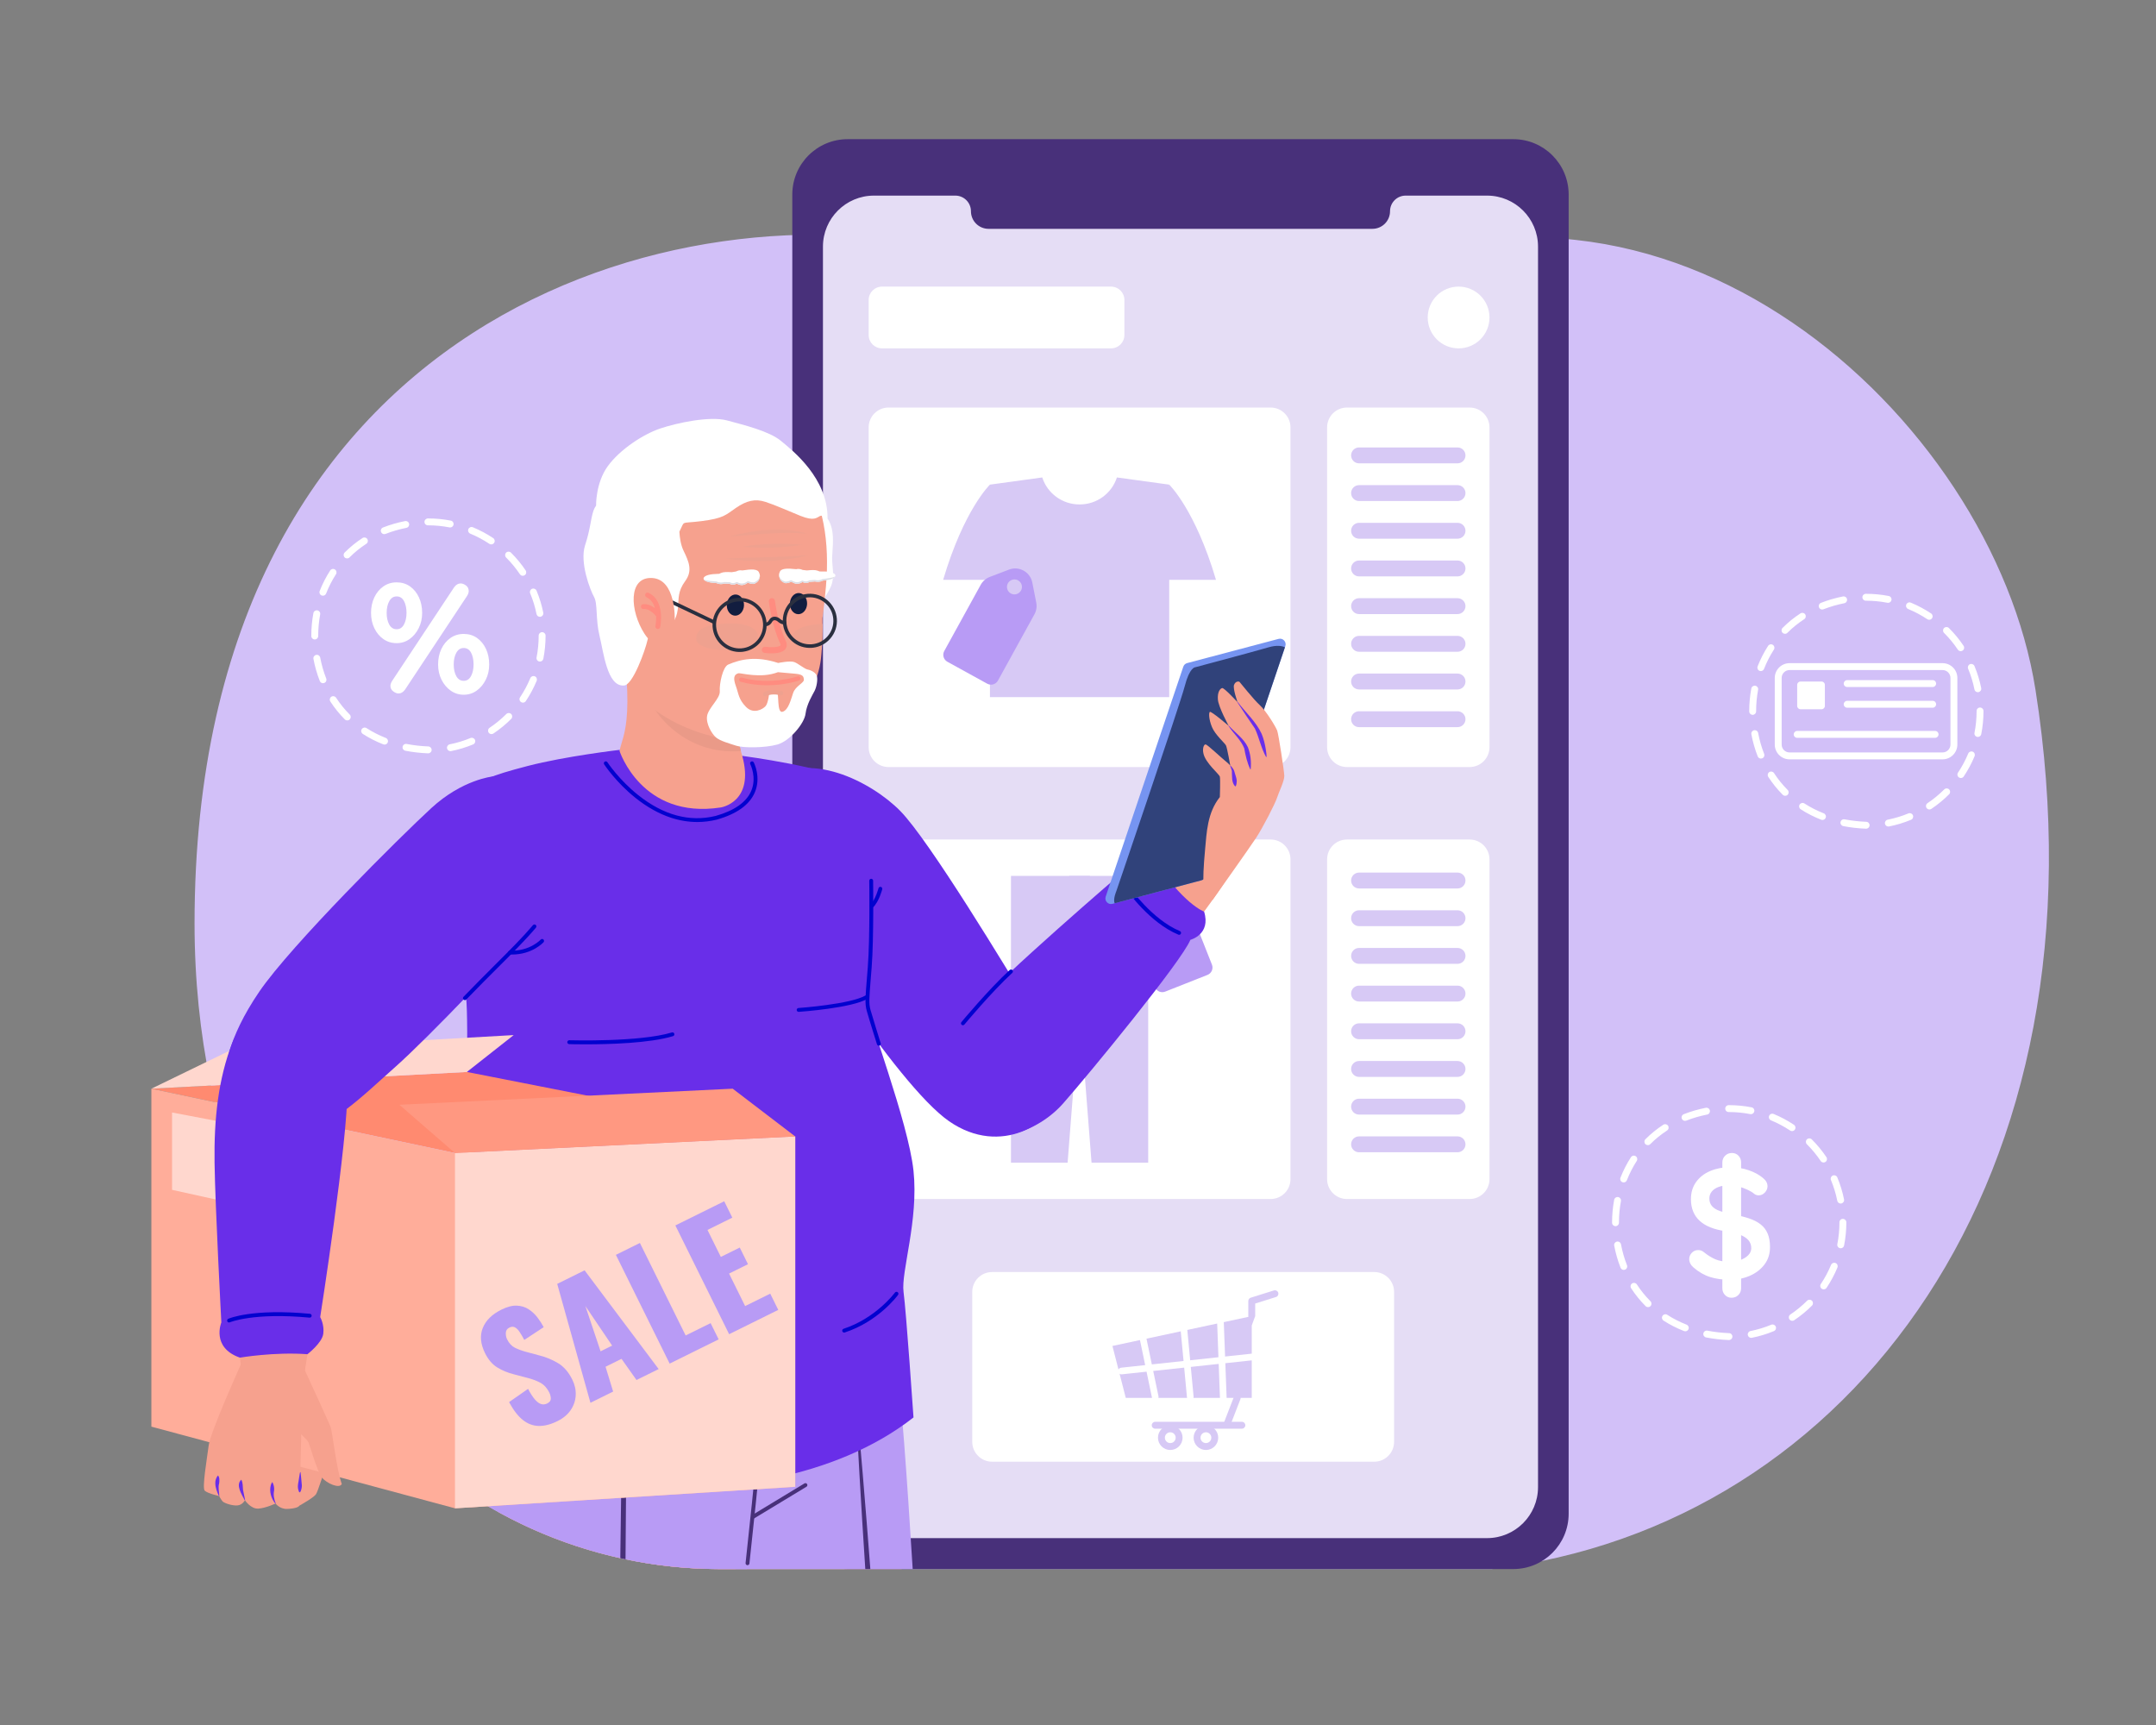 <?xml version="1.0" encoding="UTF-8"?>
<svg id="Sellusedclothesonline" xmlns="http://www.w3.org/2000/svg" version="1.1" viewBox="0 0 5000 4000">
  <rect x="0" y="0" width="5000" height="4000" fill="#808080" stroke="none"/>
  <defs>
    <style>
      .cls-1 {
        fill: #b46ad4;
      }

      .cls-1, .cls-2, .cls-3, .cls-4, .cls-5, .cls-6, .cls-7, .cls-8, .cls-9, .cls-10, .cls-11, .cls-12, .cls-13, .cls-14, .cls-15, .cls-16, .cls-17, .cls-18, .cls-19, .cls-20, .cls-21, .cls-22, .cls-23, .cls-24 {
        stroke-width: 0px;
      }

      .cls-2 {
        fill: #e5ddf5;
      }

      .cls-3 {
        fill: #ea9a88;
      }

      .cls-4 {
        fill: #dcdee5;
      }

      .cls-5 {
        fill: #ff9881;
      }

      .cls-6 {
        fill: #ff8c80;
      }

      .cls-7 {
        fill: #48307a;
      }

      .cls-8 {
        fill: #d2c0f8;
      }

      .cls-9 {
        fill: #d7c9f5;
      }

      .cls-10 {
        fill: #b89bf5;
      }

      .cls-11 {
        fill: #692ee9;
      }

      .cls-12 {
        fill: #e69685;
      }

      .cls-13 {
        fill: #121d3f;
      }

      .cls-14 {
        fill: #2a2f3f;
      }

      .cls-15 {
        fill: #de9281;
      }

      .cls-16 {
        fill: #30427a;
      }

      .cls-17 {
        fill: #0202cf;
      }

      .cls-18 {
        fill: #efa18f;
      }

      .cls-19 {
        fill: #fff;
      }

      .cls-20 {
        fill: #ffd7ce;
      }

      .cls-21 {
        fill: #ff8a70;
      }

      .cls-22 {
        fill: #f6a18e;
      }

      .cls-23 {
        fill: #ffad9a;
      }

      .cls-24 {
        fill: #7694f1;
      }
    </style>
  </defs>
  <path class="cls-8" d="M3459.92,3638.38h-1791.12c-302.95,0-591.83-129.13-792.77-355.85-213.58-240.98-424.85-612.87-424.85-1141.21,0-1404.5,1122.13-1724.59,1780.73-1556.4,432.37,110.42,476.1,273.94,857.69,79.66,768.67-391.37,1531.18,300.86,1630.94,935.02,177.7,1129.74-426.44,1938.98-1260.61,2038.77Z"/>
  <path class="cls-19" d="M993.05,1746.85h-.23c-.08,0-.16,0-.24,0-18.08-.72-35.76-2.74-52.55-6.02-4.34-.85-7.16-5.05-6.32-9.39.85-4.34,5.05-7.17,9.39-6.32,15.95,3.11,32.76,5.05,49.98,5.73,4.37.06,7.93,3.62,7.93,8,0,4.42-3.54,8-7.96,8ZM1044.59,1741.79c-3.74,0-7.08-2.64-7.84-6.44-.86-4.33,1.96-8.54,6.29-9.4,16.43-3.26,32.6-8.17,48.06-14.58,4.08-1.69,8.76.24,10.46,4.32,1.69,4.08-.24,8.76-4.32,10.46-16.44,6.82-33.62,12.04-51.08,15.5-.53.1-1.05.15-1.57.15ZM891.79,1726.61c-.97,0-1.95-.18-2.91-.55-16.8-6.57-32.8-14.73-47.56-24.26-3.71-2.4-4.78-7.35-2.38-11.06,2.4-3.71,7.35-4.78,11.06-2.38,13.86,8.95,28.9,16.62,44.7,22.8,4.11,1.61,6.15,6.25,4.54,10.36-1.24,3.16-4.26,5.09-7.45,5.09ZM1139.85,1702.27c-2.58,0-5.11-1.24-6.65-3.55-2.46-3.67-1.48-8.64,2.19-11.1,13.91-9.32,26.97-20.05,38.82-31.91,3.12-3.12,8.19-3.13,11.31,0,3.12,3.12,3.13,8.19,0,11.31-12.59,12.59-26.46,24-41.23,33.89-1.37.92-2.92,1.35-4.44,1.35ZM805.36,1670.57c-2.05,0-4.09-.78-5.65-2.34-12.56-12.54-23.88-26.53-33.65-41.56-2.41-3.7-1.35-8.66,2.35-11.07s8.66-1.36,11.07,2.35c9.16,14.1,19.77,27.21,31.54,38.96,3.13,3.12,3.13,8.19,0,11.31-1.56,1.56-3.61,2.35-5.66,2.35ZM1212.74,1629.33c-1.53,0-3.07-.44-4.44-1.35-3.67-2.46-4.66-7.43-2.2-11.1,9.33-13.94,17.31-28.84,23.71-44.29,1.69-4.08,6.37-6.02,10.45-4.33,4.08,1.69,6.02,6.37,4.33,10.45-6.81,16.42-15.28,32.25-25.19,47.07-1.54,2.3-4.08,3.55-6.66,3.55ZM749.08,1584.23c-3.19,0-6.2-1.92-7.44-5.07-6.47-16.42-11.43-33.67-14.73-51.27-.81-4.34,2.05-8.52,6.39-9.34,4.34-.82,8.52,2.05,9.34,6.39,3.11,16.61,7.79,32.88,13.89,48.35,1.62,4.11-.4,8.76-4.51,10.38-.96.38-1.96.56-2.93.56ZM1252.22,1534.06c-.52,0-1.04-.05-1.56-.15-4.33-.86-7.15-5.06-6.3-9.4,3.23-16.36,4.87-33.18,4.87-50.01v-.63c-.01-4.42,3.56-8.01,7.98-8.02h.02c4.41,0,7.99,3.57,8,7.98v.67c0,17.86-1.74,35.73-5.18,53.11-.75,3.81-4.1,6.45-7.84,6.45ZM729.95,1482.82c-4.42,0-8-3.58-8-8v-.33c0-17.7,1.62-35.44,4.83-52.74.8-4.34,4.97-7.22,9.32-6.41,4.34.8,7.21,4.98,6.41,9.32-3.03,16.34-4.56,33.11-4.56,49.83v.33c0,4.42-3.58,8-8,8ZM1252.08,1430.31c-3.73,0-7.07-2.63-7.84-6.43-3.29-16.42-8.23-32.58-14.68-48.04-1.7-4.08.22-8.76,4.3-10.46,4.08-1.7,8.76.22,10.46,4.3,6.85,16.42,12.1,33.6,15.6,51.06.87,4.33-1.94,8.55-6.27,9.42-.53.11-1.06.16-1.58.16ZM748.84,1381.36c-.97,0-1.96-.18-2.92-.55-4.11-1.61-6.14-6.25-4.53-10.37,6.55-16.72,14.73-32.72,24.31-47.54,2.4-3.71,7.35-4.78,11.06-2.38,3.71,2.4,4.78,7.35,2.38,11.06-9,13.93-16.69,28.97-22.85,44.7-1.23,3.15-4.25,5.08-7.45,5.08ZM1212.4,1335.15c-2.57,0-5.1-1.24-6.65-3.54-9.34-13.89-20.1-26.93-31.98-38.76-3.13-3.12-3.14-8.18-.02-11.31,3.12-3.13,8.18-3.14,11.31-.02,12.62,12.56,24.05,26.41,33.97,41.17,2.47,3.67,1.49,8.64-2.17,11.1-1.37.92-2.92,1.36-4.46,1.36ZM804.9,1294.9c-2.04,0-4.08-.78-5.65-2.33-3.13-3.12-3.14-8.18-.02-11.31,12.55-12.6,26.52-23.94,41.53-33.69,3.7-2.41,8.66-1.36,11.07,2.35,2.41,3.7,1.35,8.66-2.35,11.07-14.06,9.13-27.15,19.75-38.9,31.56-1.56,1.57-3.62,2.36-5.67,2.36ZM1139.3,1262.38c-1.53,0-3.06-.44-4.43-1.34-13.96-9.3-28.88-17.25-44.34-23.63-4.08-1.68-6.03-6.36-4.35-10.44s6.36-6.03,10.44-4.35c16.43,6.77,32.28,15.22,47.11,25.1,3.68,2.45,4.67,7.42,2.22,11.09-1.54,2.31-4.08,3.56-6.66,3.56ZM891.18,1238.63c-3.19,0-6.21-1.92-7.45-5.07-1.62-4.11.4-8.76,4.51-10.38,16.14-6.35,33.33-11.35,51.12-14.87,4.34-.85,8.54,1.96,9.4,6.3s-1.96,8.54-6.3,9.4c-16.84,3.33-33.11,8.06-48.36,14.06-.96.38-1.95.56-2.93.56ZM1043.98,1223.09c-.51,0-1.03-.05-1.55-.15-16.16-3.16-32.77-4.77-49.38-4.78h-.32c-4.41.2-8.14-3.23-8.32-7.65s3.25-8.14,7.66-8.32l.52-.02c.1,0,.21,0,.31,0,17.69,0,35.39,1.71,52.61,5.08,4.34.85,7.16,5.05,6.31,9.39-.75,3.82-4.09,6.46-7.84,6.46ZM919.92,1491.36c-11.6,0-21.87-3.14-30.81-9.42-8.94-6.28-15.95-14.74-21.02-25.37-5.08-10.63-7.61-22.47-7.61-35.52s2.54-25.25,7.61-35.88c5.08-10.63,12.08-19.09,21.02-25.37,8.94-6.28,19.21-9.42,30.81-9.42s22.17,3.14,30.99,9.42c8.82,6.29,15.71,14.74,20.66,25.37,4.95,10.64,7.43,22.6,7.43,35.88s-2.66,24.89-7.97,35.52c-5.32,10.64-12.39,19.09-21.21,25.37-8.82,6.29-18.79,9.42-29.9,9.42ZM919.92,1459.1c7.25,0,12.87-3.62,16.85-10.87,3.99-7.25,5.98-16.31,5.98-27.19s-1.94-19.94-5.8-27.19c-3.87-7.25-9.55-10.87-17.04-10.87s-12.93,3.62-17.04,10.87c-4.11,7.25-6.16,16.31-6.16,27.19s1.99,19.94,5.98,27.19c3.99,7.25,9.72,10.87,17.22,10.87ZM924.27,1608.08c-3.87,0-7.97-1.63-12.32-4.89s-6.52-7.55-6.52-12.87c0-3.14,1.21-6.76,3.62-10.87l144.26-217.84c4.35-5.8,9.3-8.7,14.86-8.7,4.11,0,8.27,1.57,12.51,4.71,4.22,3.14,6.34,7.49,6.34,13.05,0,3.14-1.21,6.77-3.62,10.87l-144.26,217.84c-4.35,5.8-9.3,8.7-14.86,8.7ZM1075.42,1610.98c-11.12,0-21.15-3.14-30.08-9.42-8.94-6.28-16.07-14.74-21.39-25.37-5.32-10.63-7.97-22.47-7.97-35.52s2.54-25.25,7.61-35.88c5.08-10.63,12.08-19.09,21.02-25.37,8.94-6.28,19.21-9.42,30.81-9.42s22.17,3.14,30.99,9.42c8.82,6.29,15.7,14.74,20.66,25.37,4.95,10.64,7.43,22.6,7.43,35.88s-2.66,24.89-7.97,35.52c-5.32,10.64-12.39,19.09-21.2,25.37-8.82,6.28-18.79,9.42-29.9,9.42ZM1075.42,1578.72c7.25,0,12.87-3.62,16.85-10.87,3.99-7.25,5.98-16.31,5.98-27.19s-1.94-19.94-5.8-27.19c-3.87-7.25-9.55-10.87-17.04-10.87s-12.93,3.62-17.04,10.87c-4.11,7.25-6.16,16.31-6.16,27.19s1.99,19.94,5.98,27.19c3.99,7.25,9.73,10.87,17.22,10.87ZM4009.66,3107.33h-.15c-.1,0-.21,0-.32,0-18.08-.72-35.76-2.74-52.55-6.02-4.34-.85-7.16-5.05-6.32-9.39.85-4.34,5.04-7.17,9.39-6.32,15.94,3.11,32.75,5.04,49.96,5.73,4.42,0,7.99,3.58,7.99,8,0,4.42-3.58,8-8,8ZM4061.21,3102.28c-3.74,0-7.08-2.64-7.84-6.45-.86-4.33,1.96-8.54,6.29-9.4,16.43-3.26,32.6-8.17,48.06-14.59,4.08-1.69,8.76.24,10.46,4.32,1.69,4.08-.24,8.76-4.32,10.46-16.43,6.82-33.62,12.04-51.08,15.5-.53.1-1.05.16-1.57.16ZM3908.41,3087.1c-.97,0-1.95-.18-2.91-.55-16.8-6.57-32.8-14.73-47.56-24.26-3.71-2.4-4.78-7.35-2.38-11.06s7.35-4.78,11.06-2.38c13.85,8.95,28.9,16.62,44.7,22.8,4.11,1.61,6.15,6.25,4.54,10.36-1.23,3.16-4.26,5.09-7.45,5.09ZM4156.46,3062.76c-2.58,0-5.11-1.25-6.65-3.55-2.46-3.67-1.48-8.64,2.19-11.1,13.91-9.32,26.97-20.05,38.82-31.91,3.12-3.12,8.19-3.13,11.31,0,3.12,3.12,3.13,8.19,0,11.31-12.59,12.59-26.46,24-41.23,33.9-1.37.92-2.91,1.36-4.45,1.36ZM3821.98,3031.05c-2.05,0-4.09-.78-5.65-2.34-12.55-12.54-23.87-26.52-33.65-41.56-2.41-3.71-1.35-8.66,2.35-11.07,3.71-2.41,8.66-1.36,11.07,2.35,9.16,14.1,19.77,27.21,31.54,38.96,3.12,3.12,3.13,8.19,0,11.31-1.56,1.56-3.61,2.35-5.66,2.35ZM4229.35,2989.81c-1.53,0-3.08-.44-4.44-1.35-3.67-2.46-4.66-7.43-2.2-11.1,9.33-13.94,17.31-28.84,23.71-44.29,1.69-4.08,6.37-6.02,10.45-4.33,4.08,1.69,6.02,6.37,4.33,10.45-6.81,16.42-15.28,32.25-25.19,47.06-1.54,2.31-4.08,3.55-6.66,3.55ZM3765.69,2944.72c-3.19,0-6.2-1.92-7.44-5.07-6.48-16.42-11.43-33.67-14.73-51.27-.81-4.34,2.05-8.52,6.39-9.34,4.35-.81,8.52,2.05,9.34,6.39,3.11,16.61,7.79,32.87,13.89,48.35,1.62,4.11-.4,8.76-4.51,10.38-.96.38-1.96.56-2.93.56ZM4268.83,2894.55c-.52,0-1.04-.05-1.56-.15-4.33-.86-7.15-5.06-6.3-9.4,3.23-16.36,4.87-33.18,4.87-50.01v-.61c-.02-4.42,3.54-8.02,7.96-8.04h.04c4.4,0,7.98,3.56,8,7.96v.68c0,17.86-1.74,35.73-5.18,53.11-.75,3.81-4.1,6.45-7.84,6.45ZM3746.57,2843.3c-4.42,0-8-3.58-8-8v-.33c0-17.7,1.62-35.44,4.83-52.75.8-4.34,4.98-7.21,9.32-6.41,4.34.8,7.22,4.98,6.41,9.32-3.03,16.34-4.56,33.11-4.56,49.83v.33c0,4.42-3.58,8-8,8ZM4268.69,2790.8c-3.73,0-7.07-2.63-7.84-6.43-3.29-16.42-8.23-32.58-14.67-48.03-1.7-4.08.23-8.76,4.3-10.46,4.08-1.7,8.76.23,10.46,4.3,6.85,16.42,12.1,33.6,15.6,51.05.87,4.33-1.94,8.55-6.27,9.42-.53.1-1.06.16-1.58.16ZM3765.46,2741.85c-.97,0-1.96-.18-2.92-.55-4.11-1.61-6.14-6.25-4.53-10.37,6.55-16.72,14.73-32.72,24.31-47.54,2.4-3.71,7.35-4.78,11.06-2.38,3.71,2.4,4.77,7.35,2.38,11.06-9,13.93-16.69,28.97-22.85,44.7-1.24,3.15-4.26,5.08-7.45,5.08ZM4229.01,2695.64c-2.57,0-5.1-1.24-6.65-3.54-9.34-13.89-20.1-26.93-31.98-38.76-3.13-3.12-3.14-8.18-.02-11.31,3.12-3.13,8.18-3.14,11.31-.02,12.62,12.57,24.05,26.42,33.97,41.17,2.47,3.67,1.49,8.64-2.17,11.1-1.37.92-2.92,1.36-4.46,1.36ZM3821.52,2655.38c-2.04,0-4.08-.78-5.65-2.33-3.13-3.12-3.14-8.18-.02-11.31,12.55-12.6,26.52-23.94,41.52-33.69,3.71-2.41,8.66-1.35,11.07,2.35,2.41,3.71,1.35,8.66-2.35,11.07-14.06,9.14-27.15,19.75-38.9,31.56-1.56,1.57-3.62,2.35-5.67,2.35ZM4155.92,2622.86c-1.52,0-3.06-.44-4.43-1.34-13.96-9.3-28.88-17.25-44.34-23.63-4.08-1.69-6.03-6.36-4.35-10.45,1.69-4.09,6.36-6.03,10.44-4.35,16.43,6.77,32.28,15.22,47.11,25.1,3.68,2.45,4.67,7.42,2.22,11.09-1.54,2.31-4.08,3.56-6.66,3.56ZM3907.8,2599.11c-3.19,0-6.21-1.92-7.45-5.07-1.62-4.11.4-8.76,4.51-10.38,16.14-6.35,33.33-11.35,51.12-14.87,4.33-.86,8.54,1.96,9.4,6.3.85,4.33-1.96,8.54-6.3,9.4-16.84,3.33-33.11,8.06-48.36,14.06-.96.38-1.95.56-2.93.56ZM4060.6,2583.58c-.51,0-1.03-.05-1.55-.15-16.16-3.16-32.77-4.77-49.38-4.78h-.31c-4.41.2-8.14-3.23-8.33-7.65-.18-4.41,3.25-8.14,7.66-8.33l.54-.02c.09,0,.19,0,.28,0,17.69,0,35.39,1.71,52.61,5.08,4.34.85,7.16,5.05,6.31,9.39-.75,3.81-4.09,6.46-7.84,6.46ZM4011.71,2967.58c-16.92,0-32.14-2.12-45.67-6.34-13.54-4.23-26.46-11.66-38.78-22.29-3.14-2.66-5.56-5.68-7.25-9.06-1.69-3.38-2.54-6.76-2.54-10.15,0-5.56,1.99-10.45,5.98-14.68,3.99-4.23,9-6.34,15.04-6.34,4.59,0,8.7,1.45,12.32,4.35,9.18,7.49,18.3,13.17,27.37,17.04,9.06,3.87,20.24,5.8,33.53,5.8,8.94,0,17.16-1.39,24.65-4.17,7.49-2.77,13.53-6.52,18.12-11.24,4.59-4.71,6.89-10.09,6.89-16.13,0-7.25-2.18-13.41-6.52-18.49-4.35-5.07-11-9.36-19.94-12.87-8.94-3.5-20.3-6.22-34.07-8.16-13.05-1.93-24.53-4.89-34.44-8.88-9.91-3.99-18.19-9.06-24.83-15.22-6.65-6.16-11.66-13.41-15.04-21.75-3.39-8.34-5.07-17.7-5.07-28.09,0-15.71,4.04-29.12,12.14-40.23,8.09-11.11,19.03-19.57,32.8-25.37,13.77-5.8,29-8.7,45.67-8.7,15.71,0,30.27,2.35,43.68,7.07,13.41,4.71,24.34,10.69,32.8,17.94,7.01,5.56,10.51,11.96,10.51,19.21,0,5.32-2.06,10.15-6.16,14.5-4.11,4.35-8.94,6.52-14.5,6.52-3.62,0-6.89-1.09-9.79-3.26-3.87-3.38-9.06-6.58-15.59-9.6-6.52-3.02-13.41-5.56-20.66-7.61-7.25-2.05-14.02-3.08-20.3-3.08-10.39,0-19.15,1.33-26.28,3.99-7.13,2.66-12.51,6.29-16.13,10.87-3.62,4.59-5.44,9.91-5.44,15.95,0,7.25,2.11,13.23,6.34,17.94,4.23,4.71,10.33,8.46,18.3,11.24,7.98,2.78,17.52,5.26,28.64,7.43,14.5,2.66,27.24,5.8,38.24,9.42,10.99,3.62,20.12,8.28,27.37,13.96,7.25,5.68,12.69,12.81,16.31,21.39,3.62,8.58,5.44,19.03,5.44,31.35,0,15.71-4.35,29.24-13.05,40.6-8.7,11.36-20.12,20.06-34.25,26.1-14.14,6.04-29.42,9.06-45.85,9.06ZM4037.81,2987.16c0,6.28-2.12,11.54-6.34,15.77-4.23,4.23-9.49,6.34-15.77,6.34s-11.12-2.12-15.22-6.34c-4.11-4.23-6.16-9.49-6.16-15.77v-291.42c0-6.28,2.11-11.54,6.34-15.77,4.23-4.23,9.48-6.34,15.77-6.34s11.42,2.12,15.41,6.34c3.99,4.23,5.98,9.49,5.98,15.77v291.42h0Z"/>
  <g>
    <path class="cls-19" d="M4327.6,1921.62c-.11,0-.22,0-.32,0-18.08-.72-35.76-2.74-52.55-6.02-4.34-.85-7.16-5.05-6.32-9.39s5.04-7.17,9.39-6.32c15.94,3.11,32.74,5.04,49.94,5.73h0c4.42,0,8,3.58,8,8s-3.58,8-8,8h-.15ZM4379.29,1916.57c-3.74,0-7.08-2.64-7.84-6.44-.86-4.33,1.96-8.54,6.29-9.4,16.43-3.26,32.6-8.17,48.06-14.58,4.08-1.69,8.76.24,10.46,4.32s-.24,8.76-4.32,10.46c-16.44,6.82-33.62,12.04-51.09,15.5-.52.1-1.05.15-1.56.15ZM4226.49,1901.39c-.97,0-1.95-.18-2.91-.55-16.8-6.57-32.8-14.73-47.56-24.26-3.71-2.4-4.78-7.35-2.38-11.06s7.35-4.78,11.06-2.38c13.86,8.95,28.9,16.62,44.7,22.8,4.11,1.61,6.15,6.25,4.54,10.36-1.23,3.16-4.26,5.09-7.45,5.09ZM4474.55,1877.05c-2.58,0-5.11-1.24-6.65-3.55-2.46-3.67-1.48-8.64,2.19-11.1,13.9-9.31,26.97-20.05,38.82-31.91,3.12-3.12,8.19-3.13,11.31,0,3.12,3.12,3.13,8.19,0,11.31-12.59,12.6-26.46,24-41.23,33.89-1.37.92-2.91,1.35-4.44,1.35ZM4140.06,1845.34c-2.05,0-4.09-.78-5.65-2.34-12.55-12.54-23.87-26.52-33.65-41.56-2.41-3.7-1.36-8.66,2.35-11.07,3.71-2.41,8.66-1.36,11.07,2.35,9.16,14.1,19.77,27.21,31.54,38.96,3.12,3.12,3.13,8.19,0,11.31-1.56,1.56-3.61,2.35-5.66,2.35ZM4547.44,1804.1c-1.53,0-3.08-.44-4.44-1.35-3.67-2.46-4.66-7.43-2.2-11.1,9.33-13.94,17.31-28.84,23.71-44.29,1.69-4.08,6.37-6.02,10.45-4.33,4.08,1.69,6.02,6.37,4.33,10.45-6.81,16.42-15.28,32.25-25.19,47.07-1.54,2.3-4.08,3.55-6.66,3.55ZM4083.78,1759.01c-3.19,0-6.2-1.92-7.44-5.07-6.48-16.41-11.43-33.66-14.73-51.27-.81-4.34,2.05-8.52,6.39-9.34,4.35-.82,8.52,2.05,9.34,6.39,3.11,16.61,7.79,32.88,13.89,48.35,1.62,4.11-.4,8.76-4.51,10.38-.96.38-1.96.56-2.93.56ZM4586.92,1708.84c-.52,0-1.04-.05-1.56-.15-4.33-.86-7.15-5.06-6.3-9.4,3.23-16.36,4.87-33.18,4.87-50.01v-.61c-.02-4.42,3.54-8.02,7.96-8.04h.04c4.4,0,7.98,3.56,8,7.96v.65c0,17.9-1.74,35.77-5.18,53.15-.75,3.81-4.1,6.45-7.84,6.45ZM4064.65,1657.59c-4.42,0-8-3.58-8-8v-.33c0-17.7,1.62-35.44,4.83-52.74.8-4.34,4.97-7.22,9.32-6.41,4.34.8,7.21,4.98,6.41,9.32-3.03,16.34-4.56,33.11-4.56,49.83v.33c0,4.42-3.58,8-8,8ZM4586.77,1605.09c-3.73,0-7.07-2.63-7.83-6.43-3.29-16.42-8.23-32.58-14.67-48.04-1.7-4.08.23-8.76,4.3-10.46,4.08-1.7,8.76.22,10.46,4.3,6.85,16.42,12.1,33.6,15.6,51.06.87,4.33-1.94,8.55-6.27,9.42-.53.11-1.06.16-1.58.16ZM4083.54,1556.14c-.97,0-1.96-.18-2.92-.55-4.11-1.61-6.14-6.25-4.53-10.37,6.55-16.72,14.73-32.72,24.31-47.54,2.4-3.71,7.35-4.78,11.06-2.38,3.71,2.4,4.77,7.35,2.38,11.06-9,13.93-16.69,28.97-22.85,44.7-1.24,3.15-4.26,5.08-7.45,5.08ZM4547.1,1509.93c-2.57,0-5.1-1.24-6.65-3.54-9.34-13.89-20.1-26.93-31.98-38.76-3.13-3.12-3.14-8.18-.02-11.31,3.12-3.13,8.19-3.14,11.31-.02,12.62,12.56,24.05,26.42,33.97,41.17,2.47,3.67,1.49,8.64-2.17,11.1-1.37.92-2.92,1.36-4.46,1.36ZM4139.6,1469.67c-2.04,0-4.08-.78-5.65-2.33-3.13-3.12-3.14-8.18-.02-11.31,12.55-12.6,26.52-23.94,41.52-33.69,3.71-2.41,8.66-1.35,11.07,2.35,2.41,3.7,1.35,8.66-2.35,11.07-14.06,9.13-27.15,19.75-38.9,31.56-1.56,1.57-3.62,2.36-5.67,2.36ZM4474,1437.16c-1.52,0-3.06-.44-4.43-1.34-13.96-9.3-28.87-17.25-44.34-23.63-4.08-1.68-6.03-6.36-4.35-10.44,1.69-4.08,6.36-6.03,10.44-4.35,16.43,6.78,32.28,15.22,47.11,25.1,3.68,2.45,4.67,7.42,2.22,11.09-1.54,2.31-4.08,3.56-6.66,3.56ZM4225.89,1413.41c-3.19,0-6.21-1.92-7.45-5.07-1.62-4.11.4-8.76,4.51-10.38,16.14-6.35,33.33-11.35,51.12-14.87,4.34-.85,8.54,1.96,9.4,6.3s-1.96,8.54-6.3,9.4c-16.84,3.33-33.11,8.06-48.36,14.06-.96.38-1.96.56-2.93.56ZM4378.68,1397.87c-.51,0-1.03-.05-1.55-.15-16.15-3.16-32.77-4.77-49.38-4.78h-.32c-4.43.21-8.14-3.24-8.32-7.65-.18-4.42,3.25-8.14,7.66-8.32l.52-.02c.1,0,.21,0,.31,0,17.69,0,35.39,1.71,52.61,5.08,4.34.85,7.16,5.05,6.31,9.39-.75,3.82-4.09,6.46-7.84,6.46ZM4505.05,1760.79h-354.91c-18.9,0-34.28-15.38-34.28-34.28v-154.46c0-18.9,15.38-34.28,34.28-34.28h354.91c18.9,0,34.28,15.38,34.28,34.28v154.46c0,18.9-15.38,34.28-34.28,34.28ZM4150.14,1553.77c-10.08,0-18.28,8.2-18.28,18.28v154.46c0,10.08,8.2,18.28,18.28,18.28h354.91c10.08,0,18.28-8.2,18.28-18.28v-154.46c0-10.08-8.2-18.28-18.28-18.28h-354.91Z"/>
    <path class="cls-19" d="M4482.08,1593.08h-198.25c-4.42,0-8-3.58-8-8s3.58-8,8-8h198.25c4.42,0,8,3.58,8,8s-3.58,8-8,8ZM4482.08,1641.09h-198.25c-4.42,0-8-3.58-8-8s3.58-8,8-8h198.25c4.42,0,8,3.58,8,8s-3.58,8-8,8ZM4487.69,1710.92h-319.83c-4.42,0-8-3.58-8-8s3.58-8,8-8h319.83c4.42,0,8,3.58,8,8s-3.58,8-8,8ZM4224.44,1644.62h-48.94c-4.22,0-7.64-3.42-7.64-7.64v-48.94c0-4.22,3.42-7.64,7.64-7.64h48.94c4.22,0,7.64,3.42,7.64,7.64v48.94c0,4.22-3.42,7.64-7.64,7.64Z"/>
  </g>
  <g>
    <path class="cls-7" d="M3509.48,3638.38h-1543.62c-70.93,0-128.43-57.5-128.43-128.43V451.13c0-70.93,57.5-128.42,128.43-128.42h1543.61c70.93,0,128.43,57.5,128.43,128.42v3058.83c0,70.93-57.5,128.42-128.42,128.42Z"/>
    <path class="cls-2" d="M3448.55,453.58h-188.69c-20.01,0-36.22,16.22-36.22,36.22,0,22.55-18.28,40.83-40.83,40.83h-890.27c-22.55,0-40.83-18.28-40.83-40.83,0-20.01-16.22-36.22-36.22-36.22h-188.69c-65.33,0-118.29,52.96-118.29,118.29v2876.49c0,65.33,52.96,118.29,118.29,118.29h1421.75c65.33,0,118.29-52.96,118.29-118.29V571.87c0-65.33-52.96-118.29-118.28-118.29Z"/>
    <path class="cls-19" d="M2576.58,807.84h-531.02c-17.14,0-31.04-13.9-31.04-31.04v-81.18c0-17.14,13.9-31.04,31.04-31.04h531.02c17.14,0,31.04,13.9,31.04,31.04v81.18c0,17.14-13.9,31.04-31.04,31.04Z"/>
    <circle class="cls-19" cx="3382.65" cy="736.21" r="71.63"/>
    <path class="cls-19" d="M3186.98,3389.47h-886.15c-25.44,0-46.06-20.62-46.06-46.06v-347.72c0-25.44,20.62-46.06,46.06-46.06h886.15c25.44,0,46.06,20.62,46.06,46.06v347.72c0,25.44-20.62,46.06-46.06,46.06Z"/>
    <path class="cls-9" d="M2880.05,3312.93h-201.03c-4.42,0-8-3.58-8-8s3.58-8,8-8h201.03c4.42,0,8,3.58,8,8s-3.58,8-8,8Z"/>
    <path class="cls-9" d="M2714,3362.29c-15.73,0-28.53-12.8-28.53-28.53s12.8-28.53,28.53-28.53,28.53,12.8,28.53,28.53-12.8,28.53-28.53,28.53ZM2714,3321.22c-6.91,0-12.53,5.62-12.53,12.53s5.62,12.53,12.53,12.53,12.53-5.62,12.53-12.53-5.62-12.53-12.53-12.53ZM2796.66,3362.29c-15.73,0-28.53-12.8-28.53-28.53s12.8-28.53,28.53-28.53,28.53,12.8,28.53,28.53-12.8,28.53-28.53,28.53ZM2796.66,3321.22c-6.91,0-12.53,5.62-12.53,12.53s5.62,12.53,12.53,12.53,12.53-5.62,12.53-12.53-5.62-12.53-12.53-12.53Z"/>
    <g>
      <path class="cls-9" d="M2902.95,3073.51s-8-17.19-8-21.61v-35.09c0-3.5,2.27-6.59,5.61-7.63l53.78-16.85c4.22-1.33,8.71,1.03,10.02,5.24,1.32,4.22-1.03,8.71-5.24,10.02l-48.18,15.09v29.21l-8,21.61ZM2846.35,3308.59c-.96,0-1.94-.17-2.89-.54-4.12-1.59-6.17-6.23-4.57-10.35l22.9-59.15c1.59-4.12,6.23-6.17,10.35-4.57,4.12,1.59,6.17,6.23,4.57,10.35l-22.9,59.15c-1.23,3.17-4.25,5.11-7.46,5.11ZM2753.61,3084.79l6.54,69.46,65.54-7.05-2.93-78.14-69.28,14.83c.06.29.11.59.14.89ZM2658.83,3104.2l12.42,59.62,73.52-7.91-6.47-68.76-79.48,17.01s0,.03,0,.04ZM2753.03,3241.44c-.18-.55-.31-1.12-.37-1.72l-6.44-68.41-71.8,7.72,12.17,58.38c.29,1.39.18,2.77-.24,4.02h66.68Z"/>
      <path class="cls-9" d="M2838.16,3067.14l2.94,78.41,61.02-6.56c.28-.03.55-.04.83-.04v-87.03l-64.97,13.91c.09.43.16.87.17,1.33ZM2600.01,3171.48l55.79-6-12.1-58.08-63.84,13.67,14.05,54.68c1.14-2.29,3.37-3.97,6.1-4.26ZM2841.68,3161.04l3,80.11c0,.1,0,.19,0,.29h58.27v-86.99l-61.27,6.59ZM2829.22,3241.44l-2.95-78.74-64.67,6.96,6.46,68.61c.1,1.11-.03,2.18-.37,3.17h61.53ZM2671.45,3240.57l-12.48-59.88-57.31,6.17c-.28.03-.56.04-.84.04-1.62,0-3.15-.51-4.41-1.4l14.37,55.93h60.9c-.09-.28-.18-.57-.24-.87Z"/>
    </g>
    <g>
      <path class="cls-19" d="M2946.73,2780.32h-886.15c-25.44,0-46.06-20.62-46.06-46.06v-741.49c0-25.44,20.62-46.06,46.06-46.06h886.15c25.44,0,46.06,20.62,46.06,46.06v741.49c0,25.44-20.62,46.06-46.06,46.06Z"/>
      <polygon class="cls-9" points="2475.91 2696.01 2344.55 2696.01 2344.55 2031.02 2527.71 2031.02 2475.91 2696.01"/>
      <polygon class="cls-9" points="2531.41 2696.01 2662.77 2696.01 2662.77 2031.02 2479.61 2031.02 2531.41 2696.01"/>
      <path class="cls-10" d="M2727.72,2053.04l-41.55-22.47c-22.05-11.93-49.53-1.13-57.57,22.61l-15.25,45.04c-3.09,9.12-2.84,19.05.7,28.01l64.38,162.84c3.73,9.43,14.4,14.06,23.83,10.33l98.03-38.76c9.43-3.73,14.06-14.4,10.33-23.83l-64.42-162.94c-3.52-8.9-10.06-16.27-18.48-20.83ZM2674.03,2085.09c-8.92,3.53-19.01-.84-22.53-9.76-3.53-8.92.85-19.01,9.76-22.53s19.01.84,22.53,9.76c3.53,8.92-.84,19.01-9.76,22.53Z"/>
      <g>
        <path class="cls-19" d="M3408.22,2780.32h-284.46c-25.44,0-46.06-20.62-46.06-46.06v-741.49c0-25.44,20.62-46.06,46.06-46.06h284.46c25.44,0,46.06,20.62,46.06,46.06v741.49c0,25.44-20.62,46.06-46.06,46.06Z"/>
        <path class="cls-9" d="M3380.18,2060.21h-228.38c-10.18,0-18.42-8.25-18.42-18.42s8.25-18.42,18.42-18.42h228.38c10.18,0,18.42,8.25,18.42,18.42s-8.25,18.42-18.42,18.42ZM3380.18,2147.6h-228.38c-10.18,0-18.42-8.25-18.42-18.42s8.25-18.42,18.42-18.42h228.38c10.18,0,18.42,8.25,18.42,18.42s-8.25,18.42-18.42,18.42ZM3380.18,2234.99h-228.38c-10.18,0-18.42-8.25-18.42-18.42s8.25-18.42,18.42-18.42h228.38c10.18,0,18.42,8.25,18.42,18.42s-8.25,18.42-18.42,18.42ZM3380.18,2322.38h-228.38c-10.18,0-18.42-8.25-18.42-18.42s8.25-18.42,18.42-18.42h228.38c10.18,0,18.42,8.25,18.42,18.42,0,10.18-8.25,18.42-18.42,18.42ZM3380.18,2409.77h-228.38c-10.18,0-18.42-8.25-18.42-18.42s8.25-18.42,18.42-18.42h228.38c10.18,0,18.42,8.25,18.42,18.42s-8.25,18.42-18.42,18.42ZM3380.18,2497.16h-228.38c-10.18,0-18.42-8.25-18.42-18.42s8.25-18.42,18.42-18.42h228.38c10.18,0,18.42,8.25,18.42,18.42s-8.25,18.42-18.42,18.42ZM3380.18,2584.54h-228.38c-10.18,0-18.42-8.25-18.42-18.42s8.25-18.42,18.42-18.42h228.38c10.18,0,18.42,8.25,18.42,18.42s-8.25,18.42-18.42,18.42ZM3380.18,2671.93h-228.38c-10.18,0-18.42-8.25-18.42-18.42s8.25-18.42,18.42-18.42h228.38c10.18,0,18.42,8.25,18.42,18.42s-8.25,18.42-18.42,18.42Z"/>
      </g>
    </g>
    <g>
      <path class="cls-19" d="M2946.73,1778.65h-886.15c-25.44,0-46.06-20.62-46.06-46.06v-741.49c0-25.44,20.62-46.06,46.06-46.06h886.15c25.44,0,46.06,20.62,46.06,46.06v741.49c0,25.44-20.62,46.06-46.06,46.06Z"/>
      <path class="cls-9" d="M2590.25,1107.13c-12.02,37.02-46.63,62.56-86.12,62.56h-.94c-39.49,0-74.1-25.53-86.12-62.56l-121.31,16.65v492.78h415.79v-492.78l-121.31-16.65Z"/>
      <path class="cls-9" d="M2295.76,1123.78s-60.37,57.94-108.48,220.77h146.18l-37.7-220.77ZM2711.54,1123.78s60.37,57.94,108.48,220.77h-146.18l37.7-220.77Z"/>
      <path class="cls-10" d="M2403.16,1397.12l-9.16-46.34c-4.86-24.59-30.69-38.89-54.11-29.95l-44.43,16.95c-9,3.43-16.49,9.95-21.14,18.39l-84.46,153.39c-4.89,8.89-1.66,20.06,7.23,24.95l92.34,50.84c8.89,4.89,20.05,1.66,24.95-7.23l84.51-153.48c4.62-8.38,6.13-18.13,4.27-27.52ZM2344.26,1376.18c-8.4-4.63-11.46-15.19-6.84-23.59,4.63-8.4,15.19-11.46,23.59-6.84,8.4,4.63,11.46,15.19,6.84,23.59-4.63,8.4-15.19,11.46-23.59,6.84Z"/>
      <g>
        <path class="cls-19" d="M3408.22,1778.65h-284.46c-25.44,0-46.06-20.62-46.06-46.06v-741.49c0-25.44,20.62-46.06,46.06-46.06h284.46c25.44,0,46.06,20.62,46.06,46.06v741.49c0,25.44-20.62,46.06-46.06,46.06Z"/>
        <path class="cls-9" d="M3380.18,1074.41h-228.38c-10.18,0-18.42-8.25-18.42-18.42s8.25-18.42,18.42-18.42h228.38c10.18,0,18.42,8.25,18.42,18.42s-8.25,18.42-18.42,18.42ZM3380.18,1161.8h-228.38c-10.18,0-18.42-8.25-18.42-18.42s8.25-18.42,18.42-18.42h228.38c10.18,0,18.42,8.25,18.42,18.42s-8.25,18.42-18.42,18.42ZM3380.18,1249.18h-228.38c-10.18,0-18.42-8.25-18.42-18.42s8.25-18.42,18.42-18.42h228.38c10.18,0,18.42,8.25,18.42,18.42,0,10.18-8.25,18.42-18.42,18.42ZM3380.18,1336.57h-228.38c-10.18,0-18.42-8.25-18.42-18.42s8.25-18.42,18.42-18.42h228.38c10.18,0,18.42,8.25,18.42,18.42,0,10.17-8.25,18.42-18.42,18.42ZM3380.18,1423.96h-228.38c-10.18,0-18.42-8.25-18.42-18.42s8.25-18.42,18.42-18.42h228.38c10.18,0,18.42,8.25,18.42,18.42s-8.25,18.42-18.42,18.42ZM3380.18,1511.35h-228.38c-10.18,0-18.42-8.25-18.42-18.42s8.25-18.42,18.42-18.42h228.38c10.18,0,18.42,8.25,18.42,18.42s-8.25,18.42-18.42,18.42ZM3380.18,1598.74h-228.38c-10.18,0-18.42-8.25-18.42-18.42s8.25-18.42,18.42-18.42h228.38c10.18,0,18.42,8.25,18.42,18.42s-8.25,18.42-18.42,18.42ZM3380.18,1686.13h-228.38c-10.18,0-18.42-8.25-18.42-18.42s8.25-18.42,18.42-18.42h228.38c10.18,0,18.42,8.25,18.42,18.42s-8.25,18.42-18.42,18.42Z"/>
      </g>
    </g>
  </g>
  <g>
    <path class="cls-22" d="M2028.01,3110.23c-91.2-161.61-336.53-117.74-336.53-117.74-198.6,65.2-234.56,245.44-224.86,366.95,2.95,36.99,25.61,139.46,57.88,269.09,47.54,6.51,95.74,9.84,144.31,9.84h422.42c-8.16-245.2-26.57-463.24-63.21-528.15Z"/>
    <path class="cls-10" d="M2079.38,3167.03c-24.99-156.69-150.4-267.87-360.52-229.78,0,0-334.76,44-282.9,459.55,8.89,71.21,21.71,146.88,36.85,223.37,64.14,12.02,129.72,18.2,195.98,18.2h447.86c-13.04-210.56-27.08-407.39-37.28-471.35Z"/>
    <path class="cls-7" d="M1981.61,3201.56c7.1,145.16,15.49,290.96,25.1,436.82h11.71c-11.07-146.04-23.35-291.84-36.81-436.82Z"/>
    <path class="cls-15" d="M1997,2728.6s-7.7,158.95-10.23,254.14c-2.53,95.19,21.97,326.18-228.26,471.85-225.62,131.35-450.51,13.85-495.19-47.44-68.41-93.84-78.5-229.97-52.27-369.37,26.23-139.41,87.53-277.95,67.3-507.24-20.24-229.29,745.76-222.36,718.64,198.06Z"/>
    <path class="cls-10" d="M1163.85,2929.73s-21.18,96.4-34.44,186.67c-13.26,90.26,33.84,383.75,306.56,419.02s447.86-121.5,504.08-185.05,121.5-250,121.5-250l-10.26-197.92s-141.77,75.19-317.75,69.72c-393.55-12.22-569.7-42.44-569.7-42.44Z"/>
    <path class="cls-7" d="M1744.95,3522.62c-1.52,0-3.01-.77-3.85-2.17-1.29-2.13-.61-4.89,1.52-6.18l122.95-74.43c2.13-1.29,4.89-.61,6.18,1.52s.61,4.89-1.52,6.18l-122.95,74.43c-.73.44-1.53.65-2.33.65Z"/>
    <path class="cls-22" d="M1508.74,2975.35c-179.82-18.93-309.63,41.01-340.71,331.59-5.68,53.12-10.11,121.49-13.37,198.78,155.68,86.16,332.38,132.66,514.14,132.66h37.45c7.98-137.08,11.02-257.82,17.02-350.71,18.93-293.39-214.52-312.32-214.52-312.32Z"/>
    <path class="cls-10" d="M1426.72,2909.13s-234.67,6.13-290.89,182.13c-17.79,55.69-29.96,203.89-38.28,380.48,168.89,107.86,366.87,166.64,571.25,166.64h63.29c11.45-105.41,20.63-193.33,24.62-239.13,15.58-178.55,2.44-491.36-330-490.12Z"/>
    <path class="cls-7" d="M1733.56,3629.43c-.16,0-.32,0-.49-.03-2.47-.27-4.26-2.49-3.99-4.96,11.88-109.68,19.67-185.58,23.16-225.59.22-2.48,2.4-4.3,4.87-4.09,2.48.22,4.31,2.4,4.09,4.88-3.5,40.07-11.29,116.03-23.18,225.77-.25,2.31-2.2,4.02-4.47,4.02ZM1438.55,3613.15c4.03.89,8.07,1.77,12.12,2.61,2.29-236.03,2.85-472,1.44-706.08-6.37,233.19-10.82,468.28-13.56,703.47Z"/>
    <g>
      <path class="cls-22" d="M1794.02,1821.96s150.44-90.54,291.26,85.04,293.3,439.83,345.2,552.88c51.9,113.05-103.95,208.19-201.53,129.8-97.58-78.39-358.95-464.91-421.11-558.78-62.16-93.87-78.52-142.28-13.82-208.93Z"/>
      <path class="cls-11" d="M1779.77,1813.53s-74.49,75.62-14.33,188.23c60.17,112.61,313.3,513.23,435.29,598.01,121.99,84.78,241.61,0,253.07-57.05,8.2-40.79,7.88-85.96-55.16-190.54s-243.54-403.33-310.87-471.71c-67.33-68.38-216.32-144.31-308.01-66.95Z"/>
    </g>
    <g>
      <path class="cls-22" d="M1701.05,1604.93s2.67,124.95,33.52,180.56c30.85,55.6-61.81,96.45-123.34,99.35-61.53,2.9-157.92-26.23-173.1-99.72-15.18-73.49,31.72-48,11.89-248.93-15.51-157.17,265.94-203.13,251.03,68.75Z"/>
      <path class="cls-3" d="M1718.22,1741.55c-15.55-59.96-17.17-136.62-17.17-136.62,14.91-271.88-266.54-225.92-251.03-68.75.79,7.99,37.72,26.54,38.3,33.84,9.47,77.27,98.09,182.42,229.9,171.53Z"/>
    </g>
    <g>
      <path class="cls-19" d="M1893.24,1183.11s27.74,5.72,36.06,43.76c4.81,22,1.14,48.82.47,65.82-.67,17.01,6.9,44.27-2.69,66.96-5.11,12.09-27.54,48.43-27.54,48.43l-6.3-224.97Z"/>
      <path class="cls-22" d="M1639.17,986.01c210.69,9.22,295.14,163.32,276.21,374.92-2.25,25.2-4.88,49.19-7.86,71.96.21,24.28-.12,64.49-3.77,95.48-6.18,52.4-34.46,95.98-57.08,123-18.31,36.69-39.68,59.01-63.75,65.5-44.08,9.16-89.03,5.06-132.12-9.82-39.6-9.9-179.04-51.72-214.2-175.35-46.04-77.71-59.38-172.22-53.25-273.61,17.03-282.04,255.83-272.09,255.83-272.09Z"/>
      <path class="cls-19" d="M1660.54,1710.03c9.44,8.1,30.46,13.85,47.04,19.21,16.58,5.35,66.56,5.22,95.35-2.85s62.44-48.86,65.16-71.12,15.83-43.11,20.96-53.06c5.12-9.95,7.56-26.31,5.48-34.23-2.07-7.93-12.81-13.73-21.02-15.31-8.21-1.58-21.63-13.79-31.47-17.45-9.84-3.66-37.33,2.11-37.33,2.11-51.26-16.68-86.69-8.84-115.88,3.67-12.71,5.45-20.84,44.96-19.56,61.77,1.28,16.81-26.45,38.77-29.45,57.38-2.99,18.61,11.27,41.78,20.71,49.89ZM1712.08,1561.28c5.64-1.62,51.35,13,92.07-2.6,0,0,21.47,2.04,39.97,3.57,18.49,1.53,19.62,6.59,20.17,13.9.56,7.31-19.46,14.71-24.87,30.56-5.41,15.85-10.94,39.8-24.6,43.78s-7.67-42.79-12.95-44.59c-5.28-1.8-17.65-.13-17.65-.13,0,0-2.55,24.45-8.63,31.53s-27.9,19.77-45.43,1.99c-17.53-17.78-17.01-30.32-23.52-48.2-6.51-17.88-4.98-26.82,5.45-29.82Z"/>
      <path class="cls-18" d="M1755.33,1466.15s-10.25-22.16-64.36-20.48c-43.99,1.37-77.02,8.36-76.35,35.77-2.56,35.62,164.46,39.29,140.71-15.29ZM1907.57,1446.56c-.03,17.48-.44,39.2-1.82,59.64-31.58,1.69-68.3-7.39-70.2-22.33-1.89-27.08,37.76-35.39,72.01-37.31Z"/>
      <path class="cls-13" d="M1685.51,1402.26c-.57,13.54,7.89,24.9,18.91,25.36,11.02.46,20.41-10.14,20.98-23.68.57-13.54-7.89-24.9-18.91-25.36-11.02-.47-20.41,10.14-20.98,23.68ZM1831.85,1398.85c-.57,13.54,7.89,24.9,18.91,25.36,11.02.46,20.41-10.14,20.98-23.68.57-13.54-7.89-24.9-18.91-25.36-11.02-.46-20.41,10.14-20.98,23.68Z"/>
      <path class="cls-6" d="M1784.15,1514.92c12.71.58,30.57-.52,37.53-10.16,2.63-3.64,4.83-9.9.39-19.02-17.45-35.86-24.86-92.08-24.94-92.65-.5-3.89-4.06-6.64-7.95-6.14-3.89.5-6.64,4.06-6.14,7.95.31,2.4,7.77,59.07,26.25,97.05.39.8,1.59,3.47.86,4.48-3.13,4.34-21.17,5.28-35.42,3.39-3.89-.5-7.46,2.22-7.98,6.11-.52,3.89,2.21,7.46,6.1,7.98,2.47.33,6.51.78,11.28,1Z"/>
      <path class="cls-19" d="M1760.48,1328.2c-2.97-9.47-18.41-8.61-38.86-5.45-6.46-1.37-11.86.93-14.45,2.38-3.25.55-6.58,1.11-9.95,1.66-2.49-.17-13.92-.85-20.25.38-3.2.62-6.46,2.02-9.1,3.37-2.79.21-5.57.37-8.32.46-34.2,1.13-37.22,17.15-7.91,20.26,3.41.36,6.81.68,10.2.95,7.01,3.36,13.56,2.4,17.66,1.1,4.2.18,8.33.29,12.37.35,8.08,4.14,13.63,1.33,15.65-.08.62-.02,1.24-.03,1.85-.05,2.04,1.18,6.95,3.6,12.23,3.16,5.21-.44,9.76-3.43,11.7-4.89.71-.09,1.4-.18,2.08-.27,2.73,1.25,10.04,4.14,15.07,1.7,10.13-4.9,10.81-12.1,10.85-13.1,2.68-5.89-.83-11.93-.83-11.93Z"/>
      <path class="cls-4" d="M1762.28,1334.35c-.16.7-.39,1.41-.71,2.12-.04,1-.72,8.19-10.85,13.1-5.04,2.44-12.35-.44-15.08-1.7-.68.09-1.38.18-2.08.27-1.94,1.46-6.49,4.45-11.7,4.89-5.28.44-10.19-1.98-12.23-3.16-.61.02-1.23.04-1.85.05-2.02,1.41-7.57,4.23-15.65.08-4.04-.06-8.17-.17-12.37-.35-4.1,1.3-10.66,2.27-17.66-1.1-3.39-.28-6.78-.71-10.2-.95-9.08-.64-15.43-1.92-19.45-3.55,2.14,3.22,8.51,6.07,19.2,7.2,3.41.36,6.81.68,10.2.95,7.01,3.36,13.56,2.4,17.66,1.1,4.2.18,8.33.29,12.37.35,8.08,4.14,13.63,1.33,15.65-.08.62-.02,1.24-.03,1.85-.05,2.04,1.18,6.95,3.6,12.23,3.16,5.21-.44,9.76-3.43,11.7-4.89.71-.09,1.4-.18,2.08-.27,2.73,1.25,10.04,4.14,15.07,1.7,10.13-4.9,10.81-12.1,10.85-13.1.91-1.99,1.1-3.99.96-5.78Z"/>
      <g>
        <path class="cls-19" d="M1808.04,1327.1c2.53-9.6,17.99-9.46,38.57-7.26,6.39-1.67,11.89.38,14.54,1.71,3.28.4,6.62.81,10.02,1.19,2.48-.29,13.87-1.5,20.24-.57,3.22.47,6.55,1.71,9.25,2.94,2.8.08,5.58.11,8.33.08,34.22-.46,37.98,15.4,8.85,19.87-3.39.52-6.77.99-10.14,1.43-6.84,3.69-13.44,3.03-17.59,1.92-4.19.37-8.31.68-12.34.93-7.88,4.52-13.56,1.96-15.64.65-.62.01-1.24.02-1.85.03-1.98,1.27-6.77,3.92-12.07,3.73-5.23-.19-9.91-2.97-11.92-4.34-.71-.06-1.41-.11-2.09-.18-2.67,1.38-9.83,4.6-14.98,2.4-10.35-4.43-11.36-11.58-11.45-12.58-2.95-5.76.28-11.95.28-11.95Z"/>
        <path class="cls-4" d="M1806.53,1333.32c.19.69.45,1.39.81,2.08.09.99,1.1,8.15,11.45,12.58,5.15,2.2,12.31-1.02,14.98-2.4.69.06,1.39.12,2.09.17,2.01,1.37,6.69,4.15,11.92,4.34,5.3.19,10.09-2.45,12.07-3.73.61-.01,1.23-.02,1.85-.03,2.08,1.32,7.76,3.87,15.64-.65,4.03-.24,8.16-.55,12.34-.93,4.15,1.11,10.75,1.77,17.59-1.92,3.37-.44,6.74-1.03,10.14-1.43,9.04-1.06,15.32-2.64,19.26-4.45-1.99,3.32-8.22,6.46-18.84,8.09-3.39.52-6.77.99-10.14,1.43-6.84,3.69-13.44,3.03-17.59,1.92-4.19.37-8.31.68-12.34.93-7.88,4.52-13.56,1.96-15.64.65-.62.01-1.24.02-1.85.03-1.98,1.27-6.77,3.92-12.07,3.73-5.23-.19-9.91-2.97-11.92-4.34-.71-.06-1.41-.11-2.09-.18-2.67,1.38-9.83,4.6-14.98,2.4-10.35-4.43-11.36-11.58-11.45-12.58-1-1.95-1.28-3.94-1.23-5.72Z"/>
      </g>
      <path class="cls-18" d="M1774.58,1614.67c.73-.02,1.47-.19,2.17-.54,14.68-7.35,32.9-1.88,33.08-1.82,2.69.83,5.56-.68,6.39-3.37.84-2.69-.66-5.55-3.35-6.39-.9-.28-22.28-6.79-40.7,2.44-2.52,1.27-3.54,4.33-2.28,6.86.92,1.83,2.78,2.87,4.69,2.82Z"/>
      <path class="cls-6" d="M1812.16,1586.85c23.82-3.09,39.45-8.45,40.73-8.9,2.63-.92,4.02-3.8,3.1-6.44-.92-2.63-3.81-4.02-6.44-3.1-.61.22-62.32,21.28-129.09,2.82-2.69-.74-5.47.83-6.22,3.52-.74,2.69.83,5.47,3.52,6.22,35.71,9.87,69.51,9.11,94.39,5.88Z"/>
      <g>
        <path class="cls-18" d="M1874.1,1287.42c-63.8,4.87-127.8,4.71-191.68,7.85,63.39,8.66,129.54,8.63,191.68-7.85ZM1872.83,1237.87c-54.17-17.87-126.68-8.79-180.98,6.21,60.21-3.54,120.67-12.51,180.98-6.21ZM1861.21,1263.22c-46.67-4.31-93.85-2.81-140.14,4.6,46.67,4.35,93.85,2.76,140.14-4.6Z"/>
        <g>
          <path class="cls-1" d="M1637.51,1175.11c1.71,8.66,10.13,14.3,18.79,12.58,8.66-1.71,14.3-10.13,12.58-18.79-1.71-8.66-10.13-14.3-18.79-12.58-8.66,1.71-14.29,10.13-12.58,18.79ZM1616.39,1193.68c1.02,5.13,6,8.47,11.14,7.45s8.47-6,7.45-11.14-6-8.47-11.14-7.45c-5.13,1.02-8.47,6-7.45,11.14Z"/>
          <path class="cls-1" d="M1667.32,1171.08c1.02,5.13,6,8.47,11.14,7.45s8.47-6,7.45-11.14-6-8.47-11.14-7.45c-5.13,1.02-8.47,6-7.45,11.14Z"/>
        </g>
        <path class="cls-12" d="M1445.42,1110.44s55.57-92.98,129.88-94.22-10.75,42.78-39.23,71.03c-28.49,28.24-114.02,78.05-90.65,23.2Z"/>
      </g>
      <path class="cls-19" d="M1811.21,1022.4c-27.66-22.82-85.82-36.83-125.32-47.52-39.5-10.69-116.02,5.72-154.8,18.76-38.78,13.03-93,48.07-121.51,87.27-28.51,39.2-27.22,91.52-27.22,91.52-2.71,3.75-4.82,7.83-6.21,12.12-6.93,21.4-6.49,40.5-19.37,80.09-12.88,39.59,11.97,103.79,20.83,119.51,8.86,15.72,3.34,51.95,12.72,89.96,9.38,38.01,17.6,117.45,55.79,115.5,21.28,1.63,51.11-85.08,54.93-103.22,3.82-18.14,14.24-26.88,38.57-30.63,24.34-3.75,31.17-29.4,32.85-48.55,1.68-19.15-.84-36.08,16.66-59.85,17.5-23.77,8.51-44.8-3.76-70-6.79-13.95-9.1-31.56-9.82-44.52,14.24-27.21-.13-17.9,51.45-24.49,51.58-6.6,55.48-14,79.8-30.65,24.32-16.65,44.15-21.82,68.5-13.87,24.35,7.94,48.55,19.25,80.95,32.32,32.4,13.07,38.13,3.82,45.4.4,7.27-3.42,17.57,6.04,17.57,6.04.82-93.56-80.36-157.35-108.01-180.16Z"/>
      <g>
        <path class="cls-14" d="M1719.94,1511.64c-34.51,2.63-64.72-23.31-67.35-57.82-2.63-34.51,23.33-64.71,57.82-67.35,34.51-2.63,64.72,23.31,67.35,57.82,2.54,33.38-21.64,62.74-54.46,67-1.11.15-2.23.26-3.36.35ZM1660.81,1453.19c2.28,29.98,28.52,52.51,58.5,50.23,29.92-2.28,52.51-28.52,50.22-58.5-2.28-29.98-28.52-52.51-58.5-50.22-.98.07-1.95.18-2.92.3-28.5,3.7-49.51,29.21-47.31,58.2ZM1882.91,1502.17c-16.72,1.27-32.93-4.04-45.65-14.96-12.72-10.92-20.43-26.14-21.7-42.86-1.27-16.72,4.04-32.93,14.96-45.65,10.92-12.72,26.14-20.43,42.86-21.7,34.51-2.63,64.72,23.31,67.35,57.82,1.27,16.72-4.04,32.93-14.96,45.65-10.18,11.85-24.08,19.35-39.46,21.35-1.12.15-2.26.26-3.4.35ZM1836.79,1404.07c-9.49,11.05-14.1,25.13-13,39.65,1.1,14.52,7.8,27.74,18.85,37.23,11.05,9.49,25.13,14.1,39.65,13,14.52-1.11,27.74-7.8,37.23-18.85,9.49-11.05,14.1-25.13,13-39.65-2.28-29.98-28.53-52.51-58.5-50.22-.99.08-1.98.18-2.95.3-13.35,1.73-25.44,8.25-34.27,18.54Z"/>
        <path class="cls-14" d="M1820.21,1448.13c2.03-.26,3.6-2.01,3.59-4.11-.01-2.27-1.85-4.1-4.11-4.1-.17,0-5.45-.16-9.86-4.29-4.56-4.27-10.41-6.29-15.68-5.47-3.19.51-7.64,2.32-10.74,8.02-3.22,5.92-8.09,5.73-8.63,5.69-2.25-.17-4.24,1.49-4.45,3.73-.21,2.24,1.38,4.23,3.62,4.48.43.05,10.72,1.05,16.71-9.95,1.22-2.25,2.8-3.5,4.81-3.82.06-.01.12-.02.18-.03,2.65-.34,5.98.96,8.54,3.37,6.92,6.49,15.16,6.52,15.5,6.52.18,0,.35-.01.52-.04ZM1655.89,1446.42c1.34-.18,2.57-1.01,3.2-2.32.98-2.06.1-4.52-1.95-5.49l-102.21-48.58c-2.06-.98-4.52-.1-5.49,1.95-.98,2.06-.1,4.52,1.95,5.49l102.21,48.58c.74.35,1.54.46,2.3.36Z"/>
        <g>
          <path class="cls-22" d="M1564.78,1437.42s3.55-94.11-52.54-97.13c-56.09-3.01-51.62,76.61-17.59,129.25,19.05,29.46,66.18,67.03,70.13-32.13Z"/>
          <path class="cls-6" d="M1491.62,1400.92c11.05-.81,20.47,4.12,27.28,9.44-2.93-10.53-8.69-20.33-19.66-25.45-2.83-1.32-4.05-4.69-2.72-7.51,1.31-2.83,4.64-4.06,7.51-2.73,39.13,18.28,27.53,76.8,27.02,79.29-.64,3.06-3.62,5.02-6.68,4.39-.05-.01-.11-.02-.16-.04-2.96-.7-4.85-3.63-4.24-6.64.05-.23,2.02-10.21,1.64-22.59-.09-.11-.22-.18-.3-.3-.13-.18-12.84-17.73-28.86-16.58-3.13.22-5.82-2.12-6.05-5.23-.23-3.11,2.11-5.82,5.22-6.05Z"/>
        </g>
      </g>
    </g>
    <g>
      <path class="cls-22" d="M1393.03,1749.83c132.3-29.89,239.89-17.55,367.69,12.24,85.47,19.92,150.27,40.85,194.19,95.51,77.1,95.95,41.89,324.09,42.79,459.23.77,115.9,128.3,363.35,90.84,579.27-56.65,326.57-351.17,348.16-519.29,332.4-128.91-12.08-381.23,101.68-406.27-193.79-11.79-139.18-35.24-491.77-31.36-672.55,2.72-126.51-158.08-439.97-23.45-536.06,63.23-45.13,250.01-68.39,284.85-76.26Z"/>
      <path class="cls-11" d="M1721.36,1752.75c29.59,107.96-50.02,119.65-50.02,119.65-183.21,28.15-234.56-131.08-234.56-131.08l.54-2.55s-125.48,14.56-213.48,37.38-113.24,34.23-143.01,61.57-13.25,354.86,0,473.76c13.25,118.9-26.44,1097.55-26.44,1097.55,0,0,695.66,166.45,1064.11-122.22,0,0-16.79-244.44-23.06-290.89-6.27-46.44,35.29-166.22,23.06-281.11s-107.55-358.74-107.55-390.81,43.89-367.29-43.18-509.81c-35.74-33.63-246.4-61.44-246.4-61.44Z"/>
      <path class="cls-17" d="M1617.02,1906.14c-20.22,0-40.5-3.29-60.64-9.87-27.95-9.13-55.68-24.58-82.41-45.91-45.35-36.19-71.76-76.26-72.86-77.95-1.36-2.08-.77-4.87,1.31-6.23,2.08-1.36,4.87-.77,6.23,1.31.26.4,26.86,40.7,71.14,75.99,58.89,46.93,119.45,63.24,179.98,48.47,43.26-12.22,70.93-31.59,82.24-57.58,13.64-31.35-1.81-62.05-1.97-62.35-1.14-2.21-.27-4.92,1.94-6.06s4.92-.28,6.06,1.92c.72,1.4,17.58,34.64,2.28,69.96-12.42,28.66-42.08,49.79-88.18,62.79-.05.01-.1.03-.15.04-14.91,3.64-29.92,5.47-44.96,5.47ZM2038.12,2424.78c-1.91,0-3.69-1.23-4.29-3.15-.19-.59-18.57-59.05-23.64-77.21-4.58-16.39-3.47-30.08.21-75.44.63-7.79,1.34-16.54,2.11-26.43,5.21-66.61,3.39-198.93,3.37-200.26-.04-2.48,1.95-4.53,4.44-4.56,2.49-.02,4.53,1.95,4.56,4.44.02,1.33,1.84,134.06-3.4,201.09-.77,9.9-1.48,18.66-2.12,26.46-3.67,45.28-4.66,57.45-.51,72.29,5.03,18.02,23.38,76.34,23.56,76.93.75,2.37-.57,4.9-2.94,5.64-.45.14-.91.21-1.35.21Z"/>
      <path class="cls-17" d="M2021.68,2105.29c-1.15,0-2.3-.44-3.18-1.32-1.76-1.76-1.76-4.61,0-6.36,12.25-12.25,18.7-37.56,18.77-37.81.6-2.41,3.05-3.88,5.46-3.27,2.41.6,3.88,3.04,3.27,5.46-.28,1.14-7.11,27.97-21.13,41.99-.88.88-2.03,1.32-3.18,1.32ZM1358.66,2421.66c-21.93,0-36.75-.43-38.7-.49-2.48-.08-4.44-2.15-4.36-4.64s2.13-4.41,4.64-4.36c1.62.05,163.07,4.7,237.96-18.09,2.38-.72,4.89.62,5.61,2.99.72,2.38-.62,4.89-2.99,5.61-54.03,16.45-148.96,18.97-202.15,18.97ZM1852.1,2346.36c-2.34,0-4.32-1.82-4.48-4.19-.17-2.48,1.7-4.63,4.18-4.8,1.2-.08,120.72-8.49,155.96-29.31,2.14-1.26,4.9-.56,6.16,1.58,1.27,2.14.56,4.9-1.58,6.16-37.07,21.9-154.92,30.2-159.92,30.54-.11,0-.21.01-.31.01ZM1957.67,3090.02c-1.89,0-3.66-1.21-4.28-3.1-.77-2.36.52-4.9,2.88-5.68,74.94-24.49,118.74-83.34,119.17-83.93,1.47-2,4.29-2.44,6.29-.97,2,1.47,2.44,4.28.97,6.29-1.83,2.51-45.85,61.75-123.64,87.17-.47.15-.94.23-1.4.23Z"/>
    </g>
    <g>
      <path class="cls-22" d="M2415.06,2573.54s377.2-431.88,445.56-562.32c55.65-106.18-22.64-162.19-112.62-85.49-99.95,85.2-240.78,201.83-305.03,260.1-104.57,94.83-186.41,181.17-219.16,250.47-49.73,105.25,78.81,258.28,191.26,137.24Z"/>
      <path class="cls-22" d="M2697.83,1955.94s50.88-117.66,69.87-159.23c18.99-41.57,113.99-47.07,137.02-42.88,23.04,4.19,31.14,82.98,18.86,113.71-12.28,30.73-55.19,167.35-118.01,194.23-62.82,26.87-132.36-49.13-107.74-105.84Z"/>
      <g>
        <path class="cls-11" d="M2673.74,1988.61s-20.08-6.38-37.28,0-32.47,33.51-32.47,33.51c0,0-283.66,243.15-347.64,318.6-63.99,75.45-86.91,194.32-22.92,259.05,63.99,64.72,173.12,25.76,232.21-41.19s274.13-328.53,294.99-379.26c0,0,48.3-12.47,31.79-65.45,0,0-48.93-17.03-118.68-125.26Z"/>
        <path class="cls-17" d="M2734.53,2167.69c-.57,0-1.16-.11-1.72-.34-66.5-27.57-118.3-101.43-120.48-104.56-1.42-2.04-.91-4.84,1.13-6.26,2.04-1.42,4.85-.91,6.26,1.13.52.75,52.5,74.83,116.53,101.38,2.3.95,3.39,3.58,2.43,5.88-.72,1.73-2.39,2.78-4.16,2.78ZM2233.09,2377.42c-1.01,0-2.03-.34-2.87-1.04-1.91-1.59-2.18-4.43-.59-6.34.62-.75,63.01-75.75,111.87-120.69,1.83-1.68,4.68-1.56,6.36.26,1.68,1.83,1.56,4.68-.27,6.36-48.42,44.54-110.42,119.07-111.04,119.82-.89,1.07-2.17,1.63-3.46,1.63Z"/>
      </g>
      <g>
        <path class="cls-24" d="M2579.92,2095.89l204.99-54.26c8.57-2.27,15.44-8.69,18.27-17.09l177.65-526.31c3.32-9.84-5.64-19.42-15.68-16.76l-211.96,56.1c-4.23,1.12-7.61,4.28-9.01,8.43l-179.96,533.13c-3.32,9.84,5.64,19.42,15.68,16.76Z"/>
        <path class="cls-16" d="M2747.6,1590.97c11.26-43.93,24.12-43.67,24.12-43.67,0,0,135.82-36.11,169.41-46.05,20.69-6.12,32.63-3.31,38.77-.24l-176.72,523.54c-2.84,8.4-9.7,14.82-18.27,17.09l-199.91,52.92c-4.11-9.68,3.79-27.81,3.79-27.81,0,0,148.15-434.19,158.81-475.78Z"/>
        <g>
          <path class="cls-22" d="M2811.84,2087.07s-18.52-25.44-20.35-36.4-.46-41.13,3.2-80.44c3.66-39.31,5.03-85.47,34.28-122.03,0,0,1.37-40.68,0-47.07s-34.06-31.99-38.28-54.84c-2.39-10.97,1.26-20.57,5.38-20.11s37.48,31.99,46.16,38.85c8.68,6.86,10.97,10.51,10.97,10.51,0,0-7.31-41.59-10.05-47.07-2.74-5.48-25.14-24.68-32.45-42.51-7.31-17.82-7.77-32.45-5.03-35.19,2.74-2.74,43.88,32.45,43.88,32.45,0,0-23.77-43.42-25.14-61.24-1.37-17.82,5.48-25.59,10.05-26.51,4.57-.91,35.65,32.91,35.65,32.91,0,0-11.43-31.54-8.23-40.22,3.2-8.68,10.97-8.68,12.8-6.86,1.83,1.83,32.45,40.68,47.07,53.93s37.02,50.27,40.22,58.96,16,92.78,16.45,104.66-12.34,37.02-16.91,51.19c-4.57,14.17-32.91,69.01-48.45,92.78-15.54,23.77-101.23,144.27-101.23,144.27Z"/>
          <path class="cls-11" d="M2853.62,1775.25c3.64,4.05,7.69,8.31,9,13.79,1.67,6.96,5.05,14.21,5.54,21.36-.19,3.12-.32,12.42-3.57,13.19-8.86-9.11-6.94-22-7.7-33.52,1.32-2.86-5.99-16.1-3.27-14.82h0ZM2849.92,1682.87c14.71,16.21,34.76,29.86,44.12,49.91,6.21,16.19,8.12,33.66,6.42,50.89-.05.49-.78.63-.99.16-7.18-15.42-10.97-31.92-13.92-48.5-7.54-19.54-24.98-34.21-36.38-51.8-.36-.44.31-1.1.75-.66h0ZM2870.51,1628.06c18.1,23.89,42.78,45.94,55.31,73.43,4.77,11.39,7.54,23.31,9.59,35.42.1,2.78,3.61,19.23.94,18.63-11.93-20.85-16.05-44.96-26.14-66.3-13.37-19.45-27.74-40.84-40.51-60.59-.33-.48.42-1.08.8-.59h0Z"/>
        </g>
      </g>
    </g>
    <g>
      <path class="cls-22" d="M752.57,3409.45s-15.09,47.91-19.56,55.18c-4.48,7.28-31.89,22.82-39.48,27.22-7.59,4.39-34.75-12.01-34.75-12.01l5.08-101.22,88.72,30.83Z"/>
      <polygon class="cls-21" points="351.07 2524.5 1082.74 2485.7 1844.23 2635.27 1055.16 2673.7 351.07 2524.5"/>
      <polygon class="cls-20" points="351.07 2524.5 529.97 2437.62 1191.32 2400.2 1082.74 2485.7 351.07 2524.5"/>
      <polygon class="cls-23" points="1844.23 2635.27 1055.16 2673.7 351.07 2524.5 351.07 3308.15 1055.16 3497.53 1844.23 3447.62 1844.23 2635.27"/>
      <polygon class="cls-20" points="399.02 2579.7 399.02 2759.05 529.97 2787.96 529.97 2604.57 399.02 2579.7"/>
      <g>
        <polygon class="cls-20" points="1055.16 2673.7 1055.16 3497.53 1844.23 3447.62 1844.23 2635.27 1055.16 2673.7"/>
        <polygon class="cls-5" points="1055.16 2673.7 926.23 2561.77 1699.21 2524.5 1844.23 2635.27 1055.16 2673.7"/>
        <path class="cls-10" d="M1292.71,3295.39c-15.78,7.8-30.34,11.52-43.7,11.15-13.36-.37-25.64-5.08-36.83-14.14-11.2-9.05-21.73-22.77-31.59-41.15l44.09-30.72c5.54,10.69,10.84,18.92,15.89,24.69,5.05,5.77,9.9,9.31,14.56,10.63,4.65,1.32,9.26.84,13.83-1.42,5.81-2.87,8.62-6.72,8.44-11.54-.19-4.81-1.36-9.4-3.51-13.76-5.13-10.38-11.96-17.92-20.48-22.61-8.52-4.7-18.84-8.57-30.94-11.63l-31.19-8.21c-13.55-3.37-26.14-8.58-37.76-15.62-11.62-7.04-21.18-18.14-28.67-33.29-10.57-21.38-12.33-40.85-5.26-58.43,7.06-17.57,21.5-31.75,43.29-42.53,13.49-6.67,25.46-9.75,35.92-9.24,10.46.51,19.64,3.4,27.54,8.66,7.9,5.27,14.66,11.61,20.27,19.04,5.61,7.43,10.37,14.83,14.27,22.2l-45.02,29.63c-3.9-7.37-7.58-13.62-11.03-18.77-3.45-5.14-7.06-8.65-10.83-10.53-3.77-1.88-8.05-1.64-12.82.72-5.19,2.57-7.9,6.62-8.13,12.16-.23,5.54.73,10.49,2.89,14.85,4.62,9.34,10.62,15.87,18.01,19.57,7.39,3.71,16.31,6.99,26.75,9.82l29.94,8.05c15.62,3.9,30.14,9.89,43.57,17.98,13.43,8.08,24.45,20.84,33.08,38.28,5.85,11.83,8.46,23.91,7.84,36.23-.63,12.32-4.48,23.72-11.57,34.2-7.09,10.48-17.38,19.06-30.87,25.73ZM1369.32,3252.85l-77.09-275.75,63.52-31.41,171.74,228.94-51.37,25.41-34.74-49.08-37.05,18.32,17.61,57.55-52.62,26.02ZM1392.83,3133.5l26.78-13.24-62.05-91.76,35.27,105.01ZM1553.01,3162l-124.72-252.19,55.73-27.56,106.09,214.52,57.91-28.64,18.63,37.67-113.64,56.2ZM1690.94,3093.79l-124.72-252.19,113.33-56.05,18.79,37.98-57.6,28.49,30.95,62.58,43.9-21.71,19.09,38.61-43.9,21.71,37.26,75.35,58.22-28.79,18.63,37.67-113.95,56.36Z"/>
      </g>
      <g>
        <path class="cls-22" d="M1221.06,1836.62c-78.03-50.41-122.3-24.9-202.19,54.42-79.9,79.33-407.82,411.26-465.6,522.29s66.01,245.25,166.72,172.24c100.71-73.01,330.03-274.24,474.66-446.69,144.63-172.44,26.41-302.27,26.41-302.27Z"/>
        <path class="cls-11" d="M1141.82,1800.65s-69.76,7.15-141.39,73.05-325.68,318.04-399.22,425.96c-73.54,107.92-86.26,187.18-76.41,233.04s82.14,95.51,159.5,92.64,157.59-85,233.04-151.85,264.55-264.55,337.14-350.51c72.59-85.96,41.16-333.29-112.65-322.32Z"/>
        <path class="cls-17" d="M1078.14,2319.08c-1.12,0-2.25-.42-3.12-1.26-1.79-1.72-1.84-4.57-.12-6.36,26.41-27.41,51.08-52.03,72.84-73.76,34.9-34.83,65.04-64.92,88.28-92.44,1.6-1.9,4.44-2.14,6.34-.53,1.9,1.6,2.14,4.44.54,6.34-23.48,27.81-53.75,58.02-88.8,93-21.74,21.69-46.38,46.28-72.72,73.63-.88.92-2.06,1.38-3.24,1.38Z"/>
        <path class="cls-17" d="M1187.53,2213.42c-1.58,0-3.18-.03-4.81-.1-2.48-.1-4.42-2.19-4.32-4.68.1-2.48,2.17-4.43,4.68-4.32,45.57,1.82,70.57-25.24,70.81-25.51,1.67-1.84,4.51-1.99,6.36-.32,1.84,1.67,1.98,4.51.32,6.35-1.09,1.2-26.4,28.56-73.04,28.56Z"/>
        <g>
          <path class="cls-22" d="M713.28,3122.1s-14.55,114.45-14.3,162.42-4.55,204.2-5.47,207.32-11.46,6.66-28.12,7.11-26.39-12.55-26.39-12.55c0,0-22.69,10.79-40.04,11.82-17.35,1.03-30.91-19.34-30.91-19.34,0,0-5.41,10.63-17.03,11.93-11.62,1.3-31.5-5.33-34.97-9.47-3.47-4.14-7.88-12.2-7.88-12.2,0,0-26.95-6.21-33.42-12.53s5.27-74.34,9.27-105.32,73.92-185.95,73.92-185.95c0,0,4.88-48.16,6.39-65.29,1.51-17.13,23.54-56.75,79.13-51.86,57.35,5.05,69.19,52.12,69.82,73.92Z"/>
          <path class="cls-11" d="M696.89,3413.73c1.52,9.64,1.89,19.93,3.06,29.61.99,5.66-4.39,27.28-8.01,11.55-2.99-9.6.96-19.77,1.87-29.45.74-1.74,1.25-13.21,3.07-11.71h0ZM638.62,3486.62c-9.72-11.61-14.63-28.24-10.51-43.05.25-.76,2.71-7.95,3.77-6.26,3.11,5.9,4.5,12.39,3.79,18.93-2.22,10.33-.07,20.18,3.73,29.95.18.46-.5.85-.79.43h0ZM567.64,3479.04c-6.79-13.62-21.93-35.38-8.02-47.87,3.95,7.48,3.23,15.43,3.97,23.38,1.58,7.93,3.45,16.21,4.89,24.18.1.48-.61.75-.85.31h0ZM507.74,3469.25c-4.27-9.53-8.42-19.61-8.43-30.19-.18-6.41,2.05-12.54,6.02-17.67,4.13,3.17,3.78,13.2,2.86,18.47-2.82,8.89-.03,20,.43,29.16.06.49-.67.7-.87.24h0Z"/>
          <path class="cls-22" d="M706.9,3177.19s55.49,120.6,59.68,131.19,13.25,96.44,26.04,132.73c-4.87,11.72-35.06-1.17-46-14.92-10.94-13.75-26.96-71.43-31.2-81.39s-40.35-35.52-47.05-61.05c-6.7-25.53,38.54-106.56,38.54-106.56Z"/>
          <g>
            <path class="cls-22" d="M534.68,2479.32s-3.62,573.4,29.79,716.83c27.2,116.75,123.07,108.05,141.12-8.81,20.05-129.8,50.54-310.1,61.15-396.18,17.26-140.11,22.86-258.93,2.41-332.81-31.07-112.19-228.35-144.13-234.47,20.97Z"/>
            <path class="cls-11" d="M658.4,2342.16s-87.57-7.84-119.9,76.3-42.35,175.83-40.92,277.55c1.43,101.71,15.76,370.39,15.76,370.39,0,0-24.25,58.28,43.03,81.76,0,0,79.72-13.62,156.59-7.96,0,0,33.89-25.86,36.76-47.35s-7.16-38.68-7.16-38.68c0,0,64.47-410.35,63.03-529.66s-90.96-186.64-147.19-182.34Z"/>
            <path class="cls-17" d="M531.24,3066.64c-1.73,0-3.38-1-4.12-2.69-1-2.27.03-4.92,2.3-5.93,2.23-.99,56.22-24.02,189.27-11.59,2.47.23,4.29,2.43,4.06,4.9-.23,2.47-2.42,4.29-4.9,4.06-130.27-12.18-184.27,10.63-184.8,10.86-.59.25-1.2.38-1.8.38Z"/>
          </g>
        </g>
      </g>
    </g>
  </g>
</svg>